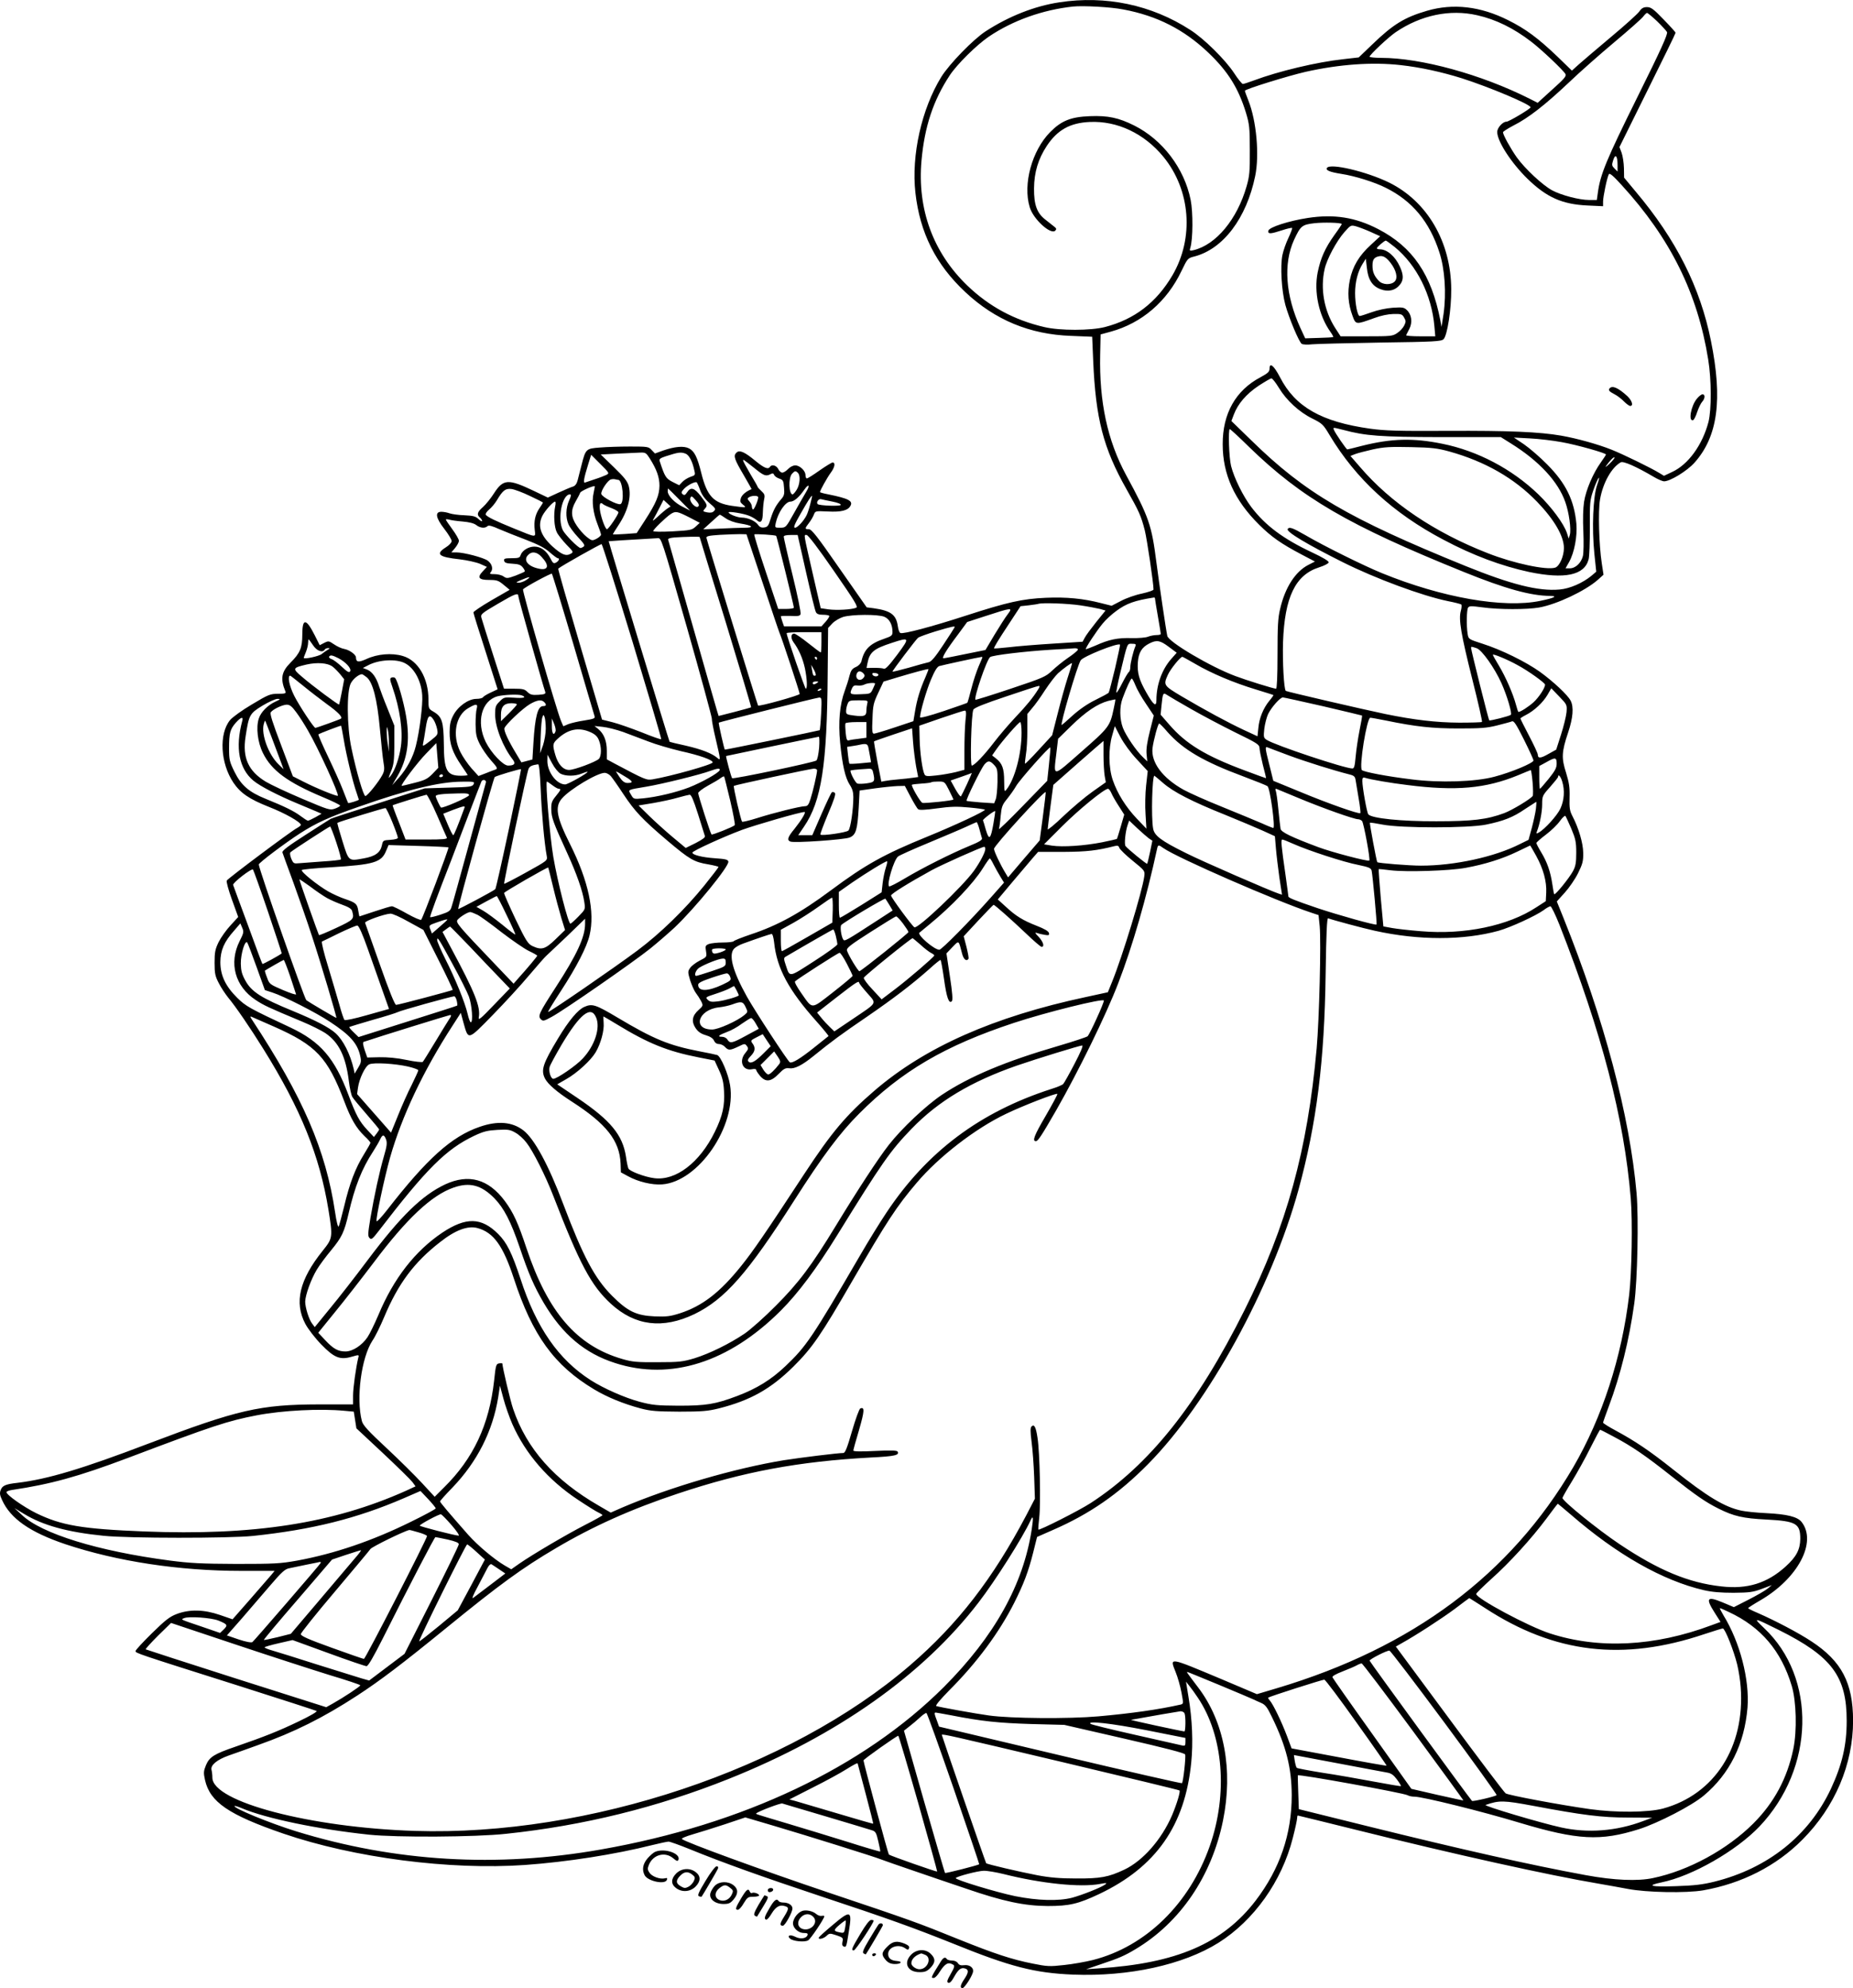 <?xml version="1.0" encoding="UTF-8"?>
<svg xmlns="http://www.w3.org/2000/svg" version="1.0" viewBox="0 0 1277.811 1370.907" preserveAspectRatio="xMidYMid meet">
  <g transform="translate(-51.541,1470.907) scale(0.1,-0.1)" fill="#000000" stroke="none">
    <path d="M7820 14693 c-171 -26 -348 -96 -508 -200 -86 -56 -251 -226 -306 -315 -135 -220 -207 -539 -178 -798 31 -276 140 -494 344 -685 206 -193 445 -292 729 -302 l146 -6 7 -166 c17 -399 70 -603 230 -886 86 -152 100 -182 126 -284 15 -61 60 -363 60 -407 0 -6 -36 -18 -80 -28 -45 -9 -110 -32 -145 -51 l-64 -33 -72 18 c-123 32 -240 43 -381 37 -162 -7 -265 -30 -558 -125 -228 -74 -424 -126 -445 -118 -7 2 -15 22 -18 45 -11 81 -47 109 -168 126 l-47 6 -188 269 c-154 222 -192 270 -211 270 -29 0 -29 4 1 43 14 18 29 44 34 58 10 25 11 25 96 21 92 -5 139 7 156 39 19 34 -14 51 -152 79 -32 6 -58 13 -58 16 0 11 51 102 74 133 28 37 34 71 13 71 -6 0 -47 -25 -90 -55 -42 -30 -82 -55 -87 -55 -6 0 -10 10 -10 23 0 30 -39 67 -71 67 -14 0 -36 -11 -49 -25 -13 -14 -31 -25 -40 -25 -9 0 -22 11 -28 25 -12 25 -45 34 -57 15 -12 -20 -41 -8 -99 40 -77 64 -112 79 -133 57 -22 -21 -13 -46 52 -156 30 -52 54 -94 53 -95 -36 -14 -65 -38 -73 -60 -8 -24 -6 -31 14 -47 27 -22 25 -22 -76 -8 -128 19 -172 67 -212 228 -27 108 -47 149 -84 168 -37 19 -98 13 -180 -15 l-55 -20 -23 24 c-21 23 -28 24 -148 24 -69 0 -163 -3 -209 -7 -96 -7 -98 -9 -127 -123 -9 -36 -21 -82 -26 -102 -6 -24 -17 -39 -32 -44 -12 -3 -56 -22 -98 -41 l-76 -35 -94 45 c-180 86 -213 84 -278 -17 -21 -33 -55 -75 -75 -93 -39 -34 -45 -53 -21 -73 8 -7 15 -17 15 -23 0 -6 -11 0 -25 13 -20 19 -37 23 -97 26 -40 1 -86 8 -101 13 -16 6 -42 11 -58 11 -46 0 -39 -42 21 -119 28 -36 50 -73 50 -83 0 -10 -17 -29 -40 -43 -74 -47 -51 -67 97 -83 50 -6 113 -20 139 -31 l47 -21 -28 -30 c-41 -43 -29 -60 44 -60 53 0 64 -4 100 -34 l41 -34 -125 -72 c-69 -40 -125 -78 -125 -84 0 -6 38 -128 84 -270 l83 -260 -47 -22 c-26 -12 -51 -27 -54 -33 -4 -6 -24 -11 -45 -11 -56 0 -128 -52 -160 -114 -19 -36 -25 -64 -25 -115 -1 -81 21 -143 80 -229 24 -35 44 -65 44 -67 0 -3 -21 -5 -46 -5 -98 0 -117 35 -118 220 -2 153 -12 187 -72 222 -33 19 -34 22 -34 83 0 148 -72 271 -178 301 -75 22 -174 14 -249 -21 -56 -25 -72 -23 -73 11 0 19 -44 51 -80 58 -19 3 -51 18 -71 32 -36 24 -38 25 -68 10 l-31 -16 -34 68 c-60 119 -86 120 -86 5 0 -91 -15 -127 -81 -193 -63 -63 -72 -111 -35 -200 5 -12 -4 -15 -51 -15 -54 0 -67 -5 -180 -73 -68 -40 -134 -88 -151 -108 -78 -95 -67 -298 23 -432 49 -72 109 -113 245 -167 108 -42 220 -105 220 -124 0 -4 -12 -14 -27 -22 -39 -20 -476 -347 -484 -362 -4 -7 12 -66 36 -132 l43 -119 -53 -58 c-29 -31 -66 -83 -82 -115 -24 -50 -28 -70 -28 -143 0 -73 4 -92 29 -140 15 -30 45 -75 65 -100 51 -61 153 -210 243 -355 258 -414 387 -734 448 -1106 31 -192 30 -198 -39 -284 -161 -200 -198 -358 -120 -505 18 -34 67 -98 109 -141 90 -93 130 -109 212 -85 49 14 50 14 44 -7 -16 -67 -36 -208 -36 -261 l0 -61 -233 0 c-409 -1 -561 -36 -1177 -270 -456 -174 -696 -246 -905 -271 -81 -9 -104 -19 -115 -50 -8 -20 -6 -35 9 -67 58 -130 194 -224 437 -306 357 -119 786 -184 1211 -184 l232 0 -23 -28 c-13 -15 -78 -90 -145 -167 l-122 -139 -87 30 c-111 38 -208 40 -297 7 -50 -19 -78 -41 -172 -133 -62 -61 -113 -116 -113 -123 0 -14 5 -16 710 -239 289 -92 531 -170 538 -174 8 -4 -41 -33 -125 -73 -136 -65 -225 -101 -433 -173 -149 -51 -180 -71 -204 -127 -17 -42 -18 -53 -7 -103 34 -152 163 -240 541 -370 489 -167 1146 -252 1665 -216 291 21 618 72 877 137 53 13 104 24 114 24 9 0 74 -23 143 -51 227 -93 510 -194 901 -324 474 -157 645 -219 920 -329 392 -159 560 -202 825 -213 383 -15 759 67 1002 219 245 154 438 425 513 722 17 65 30 127 30 137 0 10 2 19 5 19 3 0 184 -45 403 -99 682 -170 1333 -314 1672 -371 63 -11 153 -27 200 -36 130 -25 403 -30 520 -10 267 47 505 168 685 350 224 225 349 519 349 821 -1 260 -79 409 -286 545 -89 59 -253 145 -370 196 -38 16 -68 31 -68 34 1 3 38 27 83 53 261 151 394 403 286 541 -28 36 -100 54 -244 61 -66 3 -142 11 -170 17 -118 25 -234 95 -473 285 -161 128 -261 195 -394 267 -49 26 -88 51 -88 55 0 4 18 55 40 114 79 210 140 455 175 707 22 155 31 587 16 761 -47 535 -225 1204 -504 1898 l-46 114 55 61 c30 33 72 94 92 135 31 63 36 82 35 140 -1 67 -31 170 -76 256 -17 33 -20 55 -18 125 2 69 -3 101 -24 170 -33 102 -31 144 14 278 34 101 40 177 17 220 -21 40 -120 132 -211 198 -98 70 -267 153 -396 194 -96 31 -97 31 -103 68 -9 55 -7 165 3 181 8 12 23 12 98 2 114 -16 310 -16 393 -1 122 22 316 114 403 190 l40 36 -12 79 c-19 124 -26 360 -12 440 20 115 80 221 143 256 18 10 108 -30 227 -100 28 -17 61 -31 72 -31 42 0 159 72 209 128 161 180 196 435 114 840 -74 369 -239 698 -520 1031 l-79 95 -1 65 c-1 36 -8 84 -16 106 l-15 40 193 390 c107 215 194 393 194 398 0 4 -37 45 -83 92 -69 72 -87 85 -114 85 -24 0 -37 -7 -53 -30 -11 -16 -98 -95 -193 -174 -95 -79 -194 -165 -222 -189 l-50 -45 -100 97 c-133 127 -219 191 -340 251 -191 96 -379 117 -558 65 -155 -45 -234 -93 -377 -231 l-95 -91 -105 -12 c-185 -20 -448 -83 -619 -147 -35 -13 -69 -24 -75 -24 -6 0 -34 34 -61 76 -60 91 -207 237 -302 297 -267 173 -584 239 -903 190z m441 -49 c235 -44 420 -139 588 -299 134 -128 206 -243 258 -412 24 -80 27 -103 27 -258 1 -148 -2 -180 -22 -250 -65 -228 -211 -404 -366 -441 -27 -6 -29 -5 -22 17 18 59 19 245 2 330 -44 218 -194 415 -390 513 -106 53 -180 69 -305 64 -131 -5 -196 -31 -274 -110 -125 -127 -189 -358 -141 -517 24 -83 146 -194 177 -162 9 10 8 16 -10 29 -11 9 -38 30 -58 46 -59 45 -80 103 -79 216 1 112 29 203 88 293 73 110 160 159 296 165 190 9 377 -80 508 -240 188 -229 213 -561 62 -818 -110 -187 -261 -303 -465 -356 -97 -25 -310 -26 -419 0 -206 48 -379 141 -530 286 -236 227 -346 527 -316 862 21 234 81 415 195 588 51 77 186 210 270 267 165 111 369 184 580 207 70 7 260 -3 346 -20z m2441 -40 c129 -29 251 -89 372 -182 71 -54 223 -198 237 -224 7 -14 -9 -33 -92 -107 l-100 -91 -57 29 c-332 167 -747 281 -1023 281 -43 0 -79 4 -79 8 0 13 130 135 180 169 174 118 374 160 562 117z m1240 -41 c33 -32 64 -66 69 -75 7 -13 -41 -120 -205 -450 -213 -430 -255 -531 -272 -658 l-7 -50 -52 0 c-69 0 -194 33 -257 67 -66 36 -187 149 -243 227 -43 61 -95 155 -95 173 0 5 33 26 73 47 102 51 219 143 380 295 75 72 218 198 317 281 98 82 187 161 197 175 10 13 22 25 26 25 5 0 36 -26 69 -57z m-1767 -303 c136 -15 285 -48 422 -91 193 -62 473 -180 473 -200 0 -10 -149 -99 -166 -99 -26 0 -64 -42 -64 -71 0 -64 96 -212 207 -321 133 -130 241 -178 416 -186 l107 -5 0 32 c0 35 28 168 40 189 5 10 31 -12 88 -75 336 -367 524 -747 597 -1203 23 -141 23 -345 2 -430 -42 -160 -140 -295 -252 -346 l-55 -26 -33 20 c-57 35 -250 129 -328 160 -92 37 -239 78 -348 97 -149 26 -361 35 -781 33 -345 -2 -435 1 -536 15 -336 47 -517 150 -622 355 -43 82 -72 105 -72 58 0 -20 -12 -31 -62 -58 -172 -91 -262 -251 -261 -463 0 -207 81 -386 252 -555 85 -84 151 -130 289 -203 l95 -50 -45 -23 c-90 -46 -161 -156 -195 -304 -15 -61 -18 -120 -18 -313 0 -151 -4 -237 -10 -237 -17 0 -206 59 -280 87 -172 64 -461 235 -470 277 -10 46 -56 359 -75 506 -33 259 -51 312 -210 605 -128 237 -185 504 -178 829 l3 139 70 19 c214 59 387 207 488 419 41 85 43 88 87 99 200 51 361 264 421 555 30 145 9 381 -47 521 -13 33 -24 63 -24 67 0 11 298 103 420 131 233 52 458 68 655 46z m1495 -690 l0 -44 -21 21 c-19 19 -20 24 -9 58 15 47 30 30 30 -35z m-2335 -1536 c52 -86 140 -167 230 -211 68 -34 75 -40 119 -114 181 -302 438 -539 786 -722 203 -108 400 -181 590 -222 245 -51 381 -23 410 86 6 20 9 119 9 220 -1 174 0 188 24 258 14 41 31 79 37 85 6 6 1 -16 -11 -49 -28 -79 -37 -299 -19 -474 l13 -124 -34 -29 c-60 -49 -148 -88 -219 -94 -145 -13 -332 34 -648 162 -808 328 -1106 503 -1476 865 l-139 135 17 45 c28 74 85 140 169 197 43 28 84 52 90 52 7 0 30 -30 52 -66z m442 -289 c157 -42 254 -49 678 -50 l410 0 70 -44 c193 -120 326 -263 375 -405 25 -70 41 -186 31 -224 l-8 -27 -12 38 c-22 66 -106 179 -198 268 -181 174 -418 299 -661 348 -201 41 -351 37 -554 -14 -53 -14 -99 -25 -102 -25 -6 0 -84 113 -92 135 -7 18 -8 18 63 0z m-648 -118 c361 -351 686 -541 1481 -862 286 -116 461 -164 594 -165 57 -1 30 -14 -66 -34 -254 -53 -679 22 -1093 191 -125 51 -398 186 -528 262 -89 51 -111 59 -122 42 -11 -19 133 -105 381 -229 224 -112 545 -231 724 -268 47 -9 88 -20 92 -23 4 -4 3 -24 -3 -45 -16 -58 1 -160 81 -478 39 -154 68 -283 65 -287 -4 -3 -75 -5 -158 -5 -159 1 -310 19 -506 59 -154 32 -684 155 -689 160 -13 13 -23 201 -19 335 11 311 85 465 249 517 35 11 64 26 66 34 1 9 -38 33 -115 69 -198 93 -322 185 -419 313 -56 74 -118 199 -139 282 -15 58 -21 255 -9 255 4 0 64 -55 133 -123z m2157 33 c102 -18 304 -75 304 -85 0 -3 -16 -27 -35 -54 -54 -75 -103 -190 -116 -272 -7 -46 -9 -123 -5 -204 3 -73 2 -148 -3 -170 -12 -48 -51 -85 -91 -85 l-29 0 25 44 c36 65 57 176 50 263 -15 162 -72 279 -201 409 -49 50 -121 112 -160 139 l-70 47 111 -6 c62 -3 161 -15 220 -26z m-777 -64 c248 -69 450 -185 607 -348 118 -123 184 -236 184 -318 0 -57 -31 -126 -60 -135 -60 -19 -286 29 -464 99 -369 144 -671 348 -883 596 l-65 75 30 12 c17 7 72 21 124 33 78 17 120 19 263 16 145 -3 184 -8 264 -30z m-5513 -48 c48 -76 67 -130 67 -188 -1 -67 -23 -120 -100 -239 l-57 -88 -80 -6 c-45 -3 -82 -4 -84 -3 -1 2 16 30 38 63 65 98 91 196 71 271 -9 33 -32 61 -102 129 l-91 88 114 6 c62 3 132 6 155 7 40 2 44 -1 69 -40z m247 33 c24 -9 48 -54 61 -118 7 -29 5 -32 -27 -42 -19 -7 -44 -22 -56 -35 l-22 -23 -46 23 c-46 24 -53 35 -89 145 -4 13 6 20 43 32 87 28 103 30 136 18z m-547 -147 c-13 -6 -48 -20 -77 -29 -30 -10 -60 -20 -68 -23 -15 -6 -11 24 21 127 l20 64 63 -63 c63 -63 64 -64 41 -76z m6919 78 c-21 -20 -32 -28 -25 -17 26 37 53 65 59 60 3 -3 -12 -22 -34 -43z m-5892 -35 c60 -49 75 -54 107 -37 13 7 19 6 24 -6 3 -8 19 -20 35 -25 26 -9 30 -15 33 -62 4 -43 1 -56 -17 -77 -37 -42 -56 -77 -75 -137 -15 -50 -21 -58 -45 -61 -19 -3 -32 3 -42 18 -19 27 -71 50 -113 50 -29 0 -90 24 -90 36 0 9 104 -8 140 -23 19 -7 42 -21 52 -29 30 -28 43 -12 44 52 1 32 5 73 9 91 6 27 3 36 -19 56 -14 13 -26 26 -26 29 0 3 -22 42 -50 88 -27 46 -50 88 -50 93 0 10 -3 12 83 -56z m295 -29 c18 -18 14 -79 -8 -115 -11 -18 -24 -33 -29 -33 -26 0 -30 114 -4 142 19 21 25 22 41 6z m-1239 -48 c30 0 44 -156 15 -167 -21 -8 -128 49 -132 70 -4 22 44 94 66 100 10 3 23 3 30 1 8 -2 17 -4 21 -4z m565 -72 c12 -32 33 -61 64 -88 42 -36 45 -41 31 -55 -10 -11 -25 -13 -47 -9 -30 6 -31 8 -17 24 21 23 20 27 -26 87 -46 59 -70 66 -95 28 -13 -20 -19 -23 -31 -14 -11 10 -10 16 9 37 26 27 80 54 89 44 3 -4 14 -28 23 -54z m-735 -18 c-14 -58 -3 -140 27 -216 13 -33 24 -66 24 -72 0 -6 -14 -19 -31 -28 -30 -15 -32 -15 -68 13 -20 16 -51 51 -68 77 -41 60 -43 106 -8 167 14 24 28 51 31 60 4 12 91 51 101 45 1 -1 -3 -22 -8 -46z m1466 8 c-14 -24 -52 -89 -83 -145 -57 -102 -57 -102 -95 -103 -38 0 -39 0 -32 33 16 73 67 147 101 147 25 0 61 31 97 84 30 43 40 29 12 -16z m-1905 -29 c50 -23 90 -44 90 -45 0 -2 -11 -20 -25 -40 -29 -43 -39 -89 -32 -150 6 -53 16 -54 -146 12 -123 50 -183 79 -192 94 -3 6 7 22 24 36 16 13 40 42 52 62 42 71 60 84 102 79 21 -3 78 -24 127 -48z m1030 -25 l75 -76 -51 26 c-56 27 -104 77 -104 107 0 10 1 19 3 19 1 0 36 -34 77 -76z m-760 -6 c-23 -51 -25 -116 -5 -163 8 -20 38 -60 67 -91 42 -44 49 -57 38 -64 -8 -6 -18 -10 -21 -10 -16 0 -108 93 -123 124 -38 81 -4 246 50 246 10 0 8 -12 -6 -42z m891 -41 c-17 -17 -64 33 -55 58 7 16 10 15 37 -15 21 -23 26 -35 18 -43z m412 66 c6 -12 -28 -94 -36 -87 -4 4 -7 14 -7 22 0 9 -8 24 -17 34 -15 17 -15 20 -3 28 18 12 57 13 63 3z m360 -50 c-8 -32 -20 -67 -26 -78 -21 -41 -63 -85 -79 -85 -13 0 -5 21 39 98 53 93 72 122 78 122 2 0 -4 -26 -12 -57z m154 17 c36 -7 60 -17 56 -23 -6 -10 -148 -5 -159 6 -12 12 6 38 23 34 10 -3 46 -10 80 -17z m-1140 -48 c-12 -8 -42 -33 -66 -56 -32 -29 -40 -34 -29 -16 8 14 27 49 42 79 l27 53 25 -23 24 -22 -23 -15z m-773 16 c-12 -57 -7 -143 11 -179 9 -19 40 -57 67 -86 49 -50 50 -51 28 -63 -33 -18 -62 -5 -126 52 -82 76 -103 141 -68 211 18 35 73 97 87 97 5 0 5 -15 1 -32z m332 13 c5 -4 30 -16 57 -26 26 -10 47 -23 47 -29 0 -15 -68 -116 -79 -116 -12 0 -43 86 -49 136 -4 42 3 54 24 35z m592 -89 l73 -38 -28 -26 c-26 -24 -36 -26 -160 -33 -78 -4 -133 -3 -133 2 0 11 85 93 120 117 34 22 45 20 128 -22z m252 -7 c23 -16 62 -30 101 -36 84 -13 99 -29 29 -29 -30 0 -107 -3 -170 -6 l-115 -5 55 50 c30 28 57 51 59 51 3 0 21 -11 41 -25z m-1815 -22 c46 -4 78 -12 94 -24 26 -21 61 -25 78 -8 8 8 31 2 82 -21 39 -17 123 -50 186 -74 83 -32 127 -55 161 -85 26 -23 51 -41 55 -41 16 0 9 -19 -11 -30 -17 -9 -22 -5 -39 29 -28 53 -65 81 -111 81 -41 0 -85 -28 -95 -60 -5 -17 -15 -20 -61 -20 -47 0 -55 -3 -52 -17 2 -14 15 -19 57 -21 41 -2 58 -8 71 -25 10 -12 16 -25 14 -28 -2 -4 -30 -16 -63 -29 -56 -20 -61 -21 -83 -6 -12 9 -40 16 -61 16 -33 0 -38 2 -27 14 18 22 8 57 -21 79 -29 21 -164 57 -217 57 l-34 0 26 31 c14 17 26 39 26 49 0 10 -20 45 -45 79 -25 34 -45 64 -45 67 0 4 10 3 23 0 12 -4 54 -10 92 -13z m2068 -418 c60 -181 113 -339 118 -350 15 -33 139 -409 139 -421 0 -10 -279 -88 -287 -80 -4 3 -353 1138 -356 1156 -2 12 16 16 93 21 52 3 115 5 139 5 l44 -1 110 -330z m95 319 c4 -3 122 -482 122 -495 0 -5 -24 -9 -54 -9 l-54 0 -85 254 c-47 140 -83 257 -80 260 5 5 145 -4 151 -10z m206 -251 c32 -142 62 -266 68 -275 6 -13 21 -18 48 -18 21 0 41 -3 44 -8 2 -4 -9 -22 -25 -40 l-29 -32 -129 0 -129 0 -11 31 c-6 18 -11 35 -11 38 0 3 29 4 65 3 52 -3 66 -1 71 12 4 9 -21 130 -55 269 -34 138 -61 258 -61 265 0 8 16 12 48 12 l48 0 58 -257z m192 9 c146 -211 169 -248 153 -254 -33 -13 -133 -18 -189 -11 l-55 8 -52 225 c-69 303 -66 280 -45 280 11 -1 79 -90 188 -248z m-926 234 c0 -2 81 -266 180 -587 98 -321 177 -585 175 -587 -2 -2 -53 -16 -114 -32 l-110 -28 -10 32 c-5 17 -83 287 -172 601 -89 313 -164 575 -166 582 -3 8 11 13 44 16 74 5 173 7 173 3z m-89 -618 c96 -337 173 -622 173 -633 -1 -11 11 -75 27 -142 34 -145 35 -151 12 -131 -37 32 -109 60 -217 85 -61 13 -112 26 -113 27 -4 3 -422 1381 -420 1383 2 1 130 9 338 21 25 2 26 -1 200 -610z m-374 -103 c111 -368 201 -671 198 -673 -3 -3 -63 18 -134 47 -72 28 -162 60 -202 70 l-72 18 -153 519 c-84 285 -152 520 -149 522 15 15 292 171 299 169 5 -2 101 -304 213 -672z m-627 584 c55 -58 48 -94 -15 -82 -77 15 -113 57 -79 94 25 28 62 24 94 -12z m220 -604 c77 -264 143 -487 146 -496 4 -14 -9 -18 -71 -28 -42 -6 -91 -18 -110 -25 l-35 -15 -16 37 c-31 74 -269 900 -262 907 18 19 194 113 199 108 4 -5 71 -224 149 -488z m-325 445 c-16 -11 -41 -20 -55 -19 -20 0 -16 4 20 19 59 25 72 25 35 0z m-55 -113 c0 -13 173 -627 185 -658 5 -14 -2 -18 -46 -21 -44 -3 -57 1 -76 19 -19 20 -33 23 -92 23 l-70 0 -75 233 c-41 127 -77 243 -81 257 -6 24 2 30 116 97 118 69 139 77 139 50z m4390 -14 c0 -5 9 -60 20 -123 11 -63 20 -118 20 -122 0 -5 -13 -8 -29 -8 -16 0 -42 -5 -58 -11 -15 -7 -67 -11 -114 -10 -97 3 -157 -10 -248 -51 -35 -15 -66 -27 -68 -25 -5 5 73 124 116 176 20 25 62 64 94 87 70 52 126 72 260 93 4 0 7 -2 7 -6z m-516 -48 c54 -8 116 -20 137 -25 l38 -11 -64 -79 c-35 -44 -71 -92 -79 -108 l-15 -28 -203 -13 c-112 -7 -249 -18 -305 -25 -57 -6 -103 -10 -103 -8 0 9 29 57 103 169 l80 122 56 6 c31 4 61 8 66 10 27 9 201 3 289 -10z m-499 -61 c-15 -19 -56 -83 -91 -141 l-63 -106 -138 -28 c-76 -16 -144 -29 -151 -29 -15 0 18 56 102 167 l61 83 120 39 c191 62 196 63 160 15z m-851 -18 c35 -15 56 -54 56 -105 0 -24 -7 -29 -56 -46 -100 -34 -139 -73 -158 -155 -4 -15 -18 -31 -38 -40 -27 -12 -35 -24 -45 -62 -6 -26 -21 -72 -32 -102 -35 -94 -46 -217 -32 -358 15 -154 35 -242 66 -290 18 -27 25 -51 25 -85 0 -86 -19 -216 -34 -231 -14 -14 -183 -38 -193 -28 -3 3 21 66 52 141 42 98 55 139 48 146 -6 6 -15 9 -21 5 -5 -3 -37 -71 -72 -151 l-63 -145 -49 0 -48 0 40 59 c120 175 159 427 163 1048 l3 322 29 31 c16 17 50 37 75 45 61 18 240 19 284 1z m484 -73 c-2 -5 -37 -59 -78 -121 -54 -82 -81 -114 -99 -119 -15 -3 -77 -20 -138 -38 -62 -17 -113 -30 -113 -27 0 8 160 219 176 233 9 7 64 27 123 45 114 34 135 38 129 27z m-918 -103 c0 -38 -2 -70 -5 -70 -3 0 -42 29 -87 65 -45 36 -88 65 -96 65 -23 0 -25 -31 -5 -59 37 -49 64 -112 79 -180 15 -73 18 -141 6 -141 -6 0 -132 363 -132 383 0 4 54 7 120 7 l120 0 0 -70z m-3506 -20 c26 -40 66 -54 81 -30 3 6 14 10 23 10 14 -1 14 -2 -3 -12 -11 -6 -29 -19 -40 -28 -18 -16 -125 -39 -125 -27 0 2 7 21 15 40 8 20 15 48 15 62 0 14 2 25 4 25 2 0 15 -18 30 -40z m4029 -65 c-57 -76 -82 -102 -93 -97 -8 4 -38 6 -67 6 l-52 -1 6 31 c15 78 42 101 168 142 125 41 126 38 38 -81z m1872 54 l55 -41 -39 -44 c-63 -72 -101 -177 -101 -282 0 -50 -19 -37 -68 49 -52 91 -65 137 -60 212 5 66 27 103 79 129 51 26 74 22 134 -23z m-370 -148 c-21 -88 -41 -164 -44 -168 -3 -5 -44 -27 -91 -50 -55 -27 -110 -65 -157 -107 -39 -36 -74 -66 -76 -66 -13 0 108 412 131 446 18 27 255 122 271 108 2 -2 -14 -75 -34 -163z m140 152 c-15 -35 -35 -118 -35 -145 0 -15 -5 -30 -10 -33 -6 -4 -26 -38 -46 -77 -19 -38 -37 -68 -40 -65 -3 2 9 62 26 133 52 216 47 204 81 204 26 0 30 -3 24 -17z m2354 -14 c36 -13 122 -134 170 -240 39 -87 75 -209 65 -219 -10 -9 -144 -43 -149 -38 -5 4 -125 484 -125 498 0 12 0 12 39 -1z m-2751 -11 c-3 -7 -33 -32 -69 -56 -35 -24 -84 -64 -109 -88 -43 -41 -60 -49 -285 -124 -131 -44 -240 -78 -243 -76 -12 13 77 275 101 294 15 13 241 40 422 51 77 4 151 9 163 10 15 0 22 -4 20 -11z m3032 -105 c75 -40 190 -123 190 -135 0 -23 -43 -88 -79 -121 -34 -31 -90 -67 -104 -67 -3 0 -10 21 -17 48 -21 78 -71 192 -117 269 -24 39 -43 74 -43 77 0 9 100 -32 170 -71z m-8132 48 c52 -27 93 -72 82 -91 -7 -11 -19 -5 -58 32 -27 25 -58 49 -70 52 -12 4 -20 12 -17 17 9 13 21 11 63 -10z m3302 -1 c0 -5 -2 -10 -4 -10 -3 0 -8 5 -11 10 -3 6 -1 10 4 10 6 0 11 -4 11 -10z m1140 6 c0 -2 -12 -30 -26 -62 -14 -33 -37 -101 -50 -153 -13 -52 -26 -96 -28 -98 -2 -2 -76 -28 -165 -58 -99 -33 -161 -49 -161 -42 0 35 43 183 75 259 25 60 43 89 57 94 19 6 272 61 291 63 4 1 7 -1 7 -3z m1470 -46 c109 -64 263 -129 415 -175 65 -20 120 -37 122 -39 1 -1 -11 -19 -28 -39 -42 -51 -70 -120 -76 -187 l-6 -58 -95 44 c-109 51 -266 136 -429 232 -124 74 -126 77 -94 148 18 40 86 124 100 124 3 0 44 -23 91 -50z m-5452 6 c64 -33 112 -121 119 -220 5 -64 -18 -249 -44 -351 -19 -77 -62 -157 -118 -220 l-45 -50 35 60 c70 119 89 246 61 415 -17 101 -59 247 -76 264 -5 5 -16 6 -24 3 -13 -5 -13 -13 5 -64 53 -153 74 -304 59 -411 -11 -80 -41 -165 -70 -202 -19 -23 -19 -22 2 30 19 47 22 74 23 185 l0 130 -46 115 c-26 63 -52 133 -59 155 -19 62 -47 101 -81 116 l-31 12 37 19 c74 39 193 45 253 14z m-500 -23 c14 -10 38 -35 54 -54 l27 -34 -16 -85 c-9 -47 -18 -87 -19 -89 -4 -5 -183 128 -257 192 -67 57 -65 61 33 84 72 16 145 11 178 -14z m5071 -74 c-17 -52 -48 -163 -69 -247 l-39 -153 -92 -100 c-50 -55 -93 -98 -95 -96 -2 2 1 30 6 63 6 32 10 109 10 170 l0 110 33 40 c19 21 59 77 89 124 31 47 71 99 89 116 38 34 93 74 97 70 1 -2 -12 -45 -29 -97z m-1740 12 c-15 -5 -18 1 -24 40 l-6 34 20 -35 c10 -19 15 -37 10 -39z m758 -12 c-36 -81 -58 -153 -71 -232 l-12 -71 -129 -43 c-71 -24 -136 -43 -143 -43 -12 0 -14 20 -10 103 3 93 7 109 40 179 l36 77 99 30 c107 32 206 59 211 56 1 -1 -8 -26 -21 -56z m-427 26 c10 -12 10 -18 0 -30 -25 -30 -61 -7 -46 30 3 8 12 15 19 15 8 0 20 -7 27 -15z m103 -10 c-4 -15 -36 -12 -41 3 -3 9 3 13 19 10 13 -1 23 -7 22 -13z m-3530 -15 c43 -34 73 -149 92 -355 9 -99 20 -204 25 -233 8 -43 6 -60 -7 -85 -24 -47 -104 -147 -118 -147 -13 0 -62 167 -96 330 -32 150 -34 398 -3 450 17 30 54 59 75 60 4 0 18 -9 32 -20z m-439 -58 c46 -38 122 -96 168 -130 74 -53 107 -87 95 -98 -5 -5 -168 -64 -177 -64 -10 0 -110 151 -145 220 -35 69 -49 140 -28 140 2 0 41 -31 87 -68z m5741 2 c10 -26 42 -83 73 -128 l54 -81 -27 -107 c-19 -76 -26 -122 -23 -158 l5 -51 -29 28 c-47 44 -118 149 -139 203 -23 61 -24 145 -3 202 27 74 57 138 64 138 4 0 15 -21 25 -46z m-2195 16 c-19 -13 -30 -13 -30 0 0 6 10 10 23 10 18 0 19 -2 7 -10z m400 -5 c0 -2 -7 -19 -16 -38 -15 -32 -17 -33 -85 -35 -72 -3 -77 0 -58 41 8 18 17 22 39 19 15 -2 36 1 47 7 18 10 73 15 73 6z m1123 -42 c-33 -53 -78 -109 -159 -194 -44 -47 -109 -123 -144 -169 -67 -88 -136 -160 -153 -160 -13 0 -4 360 11 386 7 13 77 41 224 90 117 40 219 73 226 73 9 1 8 -7 -5 -26z m-1493 3 c0 -2 -7 -7 -16 -10 -8 -3 -12 -2 -9 4 6 10 25 14 25 6z m5138 -159 c-3 -29 -20 -98 -38 -154 l-33 -103 -54 -30 c-54 -31 -73 -32 -73 -4 0 8 -27 66 -60 129 -33 63 -60 117 -60 120 0 2 18 14 40 25 56 29 116 85 147 138 l26 45 55 -57 c54 -56 54 -57 50 -109z m-2589 23 c77 -44 215 -117 306 -162 150 -73 165 -83 166 -107 0 -14 11 -66 23 -116 13 -49 23 -91 22 -92 0 -1 -66 23 -146 53 -271 101 -406 183 -521 316 l-60 69 6 62 c9 90 11 92 40 73 13 -9 87 -52 164 -96z m-4615 94 c36 -14 12 -21 -53 -16 -67 4 -71 4 -100 -26 -28 -27 -31 -37 -31 -90 0 -87 54 -224 122 -311 21 -28 11 -41 -33 -41 -34 0 -117 88 -154 163 -67 138 -29 285 82 315 43 11 144 15 167 6z m2064 -124 c-3 -61 -8 -113 -10 -116 -4 -3 -641 -134 -654 -134 -4 0 -45 182 -42 186 6 5 672 172 692 173 18 1 19 -6 14 -109z m3462 49 c146 -34 266 -63 268 -64 2 -1 -6 -47 -17 -101 -11 -55 -23 -136 -27 -181 -6 -67 -10 -83 -23 -83 -55 1 -530 159 -590 197 -22 14 -23 19 -17 77 4 33 16 79 26 101 23 47 83 115 102 115 7 0 132 -28 278 -61z m-7225 32 c-53 -24 -101 -72 -115 -117 -20 -61 -8 -164 29 -238 59 -120 171 -202 409 -302 68 -28 123 -55 123 -60 0 -4 -16 -14 -36 -21 -35 -12 -43 -9 -225 68 -104 44 -217 97 -252 118 -120 73 -162 165 -139 311 23 150 28 159 116 213 43 26 90 47 104 47 23 0 21 -3 -14 -19z m5780 -51 c-25 -118 -32 -128 -223 -295 -202 -178 -192 -177 -172 -11 l12 101 92 90 c99 97 180 151 254 171 26 6 48 11 49 10 1 -1 -4 -31 -12 -66z m-3927 48 c18 -18 15 -28 -8 -28 -36 0 -55 -72 -66 -252 l-7 -116 -38 -10 -38 -10 -34 57 c-56 92 -88 161 -83 179 9 26 125 136 176 166 49 28 79 33 98 14z m2228 -10 c-3 -13 -6 -36 -6 -51 0 -35 -16 -41 -85 -32 -49 6 -55 9 -55 30 0 13 4 35 10 49 9 24 14 26 76 26 64 0 66 -1 60 -22z m-2416 -6 c0 -4 -25 -32 -55 -62 l-55 -54 0 44 c0 56 21 80 72 80 21 0 38 -4 38 -8z m-1522 -54 c22 -29 59 -87 82 -128 71 -122 215 -438 205 -448 -6 -6 -149 52 -237 97 l-73 37 -81 215 c-60 158 -79 217 -71 227 17 22 80 51 109 52 22 0 36 -11 66 -52z m1245 25 c-5 -16 -8 -64 -8 -108 1 -68 5 -89 29 -137 16 -32 51 -82 78 -113 43 -48 47 -56 31 -62 -10 -3 -40 -15 -68 -26 l-50 -19 -48 53 c-26 30 -61 80 -77 113 -58 116 -33 253 56 303 53 31 66 30 57 -4z m3370 -85 c-4 -40 -7 -132 -7 -205 l0 -132 -60 -16 c-34 -8 -94 -19 -134 -23 -62 -7 -74 -6 -81 7 -15 28 -32 152 -34 246 l-2 90 150 52 c83 28 156 52 163 52 10 1 12 -14 5 -71z m-2894 -53 c0 -34 -9 -84 -19 -115 l-20 -55 4 115 c2 63 7 124 12 134 7 19 8 19 15 0 4 -10 8 -46 8 -79z m-773 60 c9 -14 20 -43 24 -64 7 -37 5 -39 -48 -81 -49 -38 -54 -40 -49 -18 3 12 11 60 18 106 13 88 26 101 55 57z m-1320 -7 c-50 -185 -22 -330 77 -412 47 -39 172 -103 307 -159 47 -20 103 -43 124 -52 l39 -17 -42 -24 c-24 -13 -47 -24 -52 -24 -5 0 -28 15 -52 33 -44 33 -107 64 -240 118 -114 46 -168 92 -214 185 -35 71 -38 84 -38 163 0 105 7 131 46 176 36 40 54 45 45 13z m7885 3 c208 -43 322 -55 504 -55 150 0 194 3 265 21 47 12 93 24 102 28 13 5 29 -19 82 -125 36 -72 66 -137 66 -145 0 -17 -151 -81 -270 -112 -130 -35 -377 -43 -571 -18 -166 20 -329 51 -342 64 -21 21 34 361 58 361 7 0 55 -9 106 -19z m-5725 -76 c-12 -33 -26 -13 -25 38 l0 52 16 -38 c8 -20 13 -44 9 -52z m-1963 -25 c19 -52 47 -126 62 -165 l26 -70 -36 35 c-68 66 -119 205 -101 275 4 15 8 26 10 24 2 -2 19 -47 39 -99z m4107 36 l0 -54 -52 -7 c-29 -3 -60 -8 -69 -11 -13 -4 -17 7 -22 53 -3 31 -4 60 -1 65 3 4 36 8 75 8 l69 0 0 -54z m1070 -20 c0 -144 -46 -319 -104 -391 -14 -19 -15 -15 -16 58 0 86 -13 122 -56 156 l-27 21 27 39 c41 59 156 191 167 191 5 0 9 -33 9 -74z m1007 5 c107 -121 249 -204 523 -306 85 -32 160 -62 166 -67 18 -13 55 -288 40 -288 -4 0 -40 14 -79 32 -40 17 -162 68 -273 113 -110 44 -230 98 -266 118 -146 81 -226 189 -215 287 7 55 38 170 46 170 4 0 30 -26 58 -59z m-5681 -52 c16 -100 63 -296 89 -368 8 -24 15 -45 15 -46 0 -5 -71 -27 -74 -23 -1 1 -17 41 -35 88 -18 47 -65 151 -104 233 -39 81 -68 149 -66 152 6 6 153 62 157 60 1 -1 9 -44 18 -96z m311 -24 l0 -60 -7 50 c-5 28 -8 68 -8 90 0 38 1 39 8 10 4 -16 8 -57 7 -90z m1615 77 c45 -17 125 -47 175 -66 51 -20 151 -49 222 -66 132 -29 221 -61 221 -78 0 -15 -294 -97 -415 -117 -42 -6 -49 -4 -267 112 l-48 26 0 59 c0 68 -20 118 -59 150 l-26 21 57 -6 c31 -3 94 -19 140 -35z m3544 -190 l74 -80 -11 -99 c-6 -54 -8 -143 -4 -198 l6 -100 -66 69 c-76 80 -134 173 -166 266 -29 84 -31 217 -4 308 l18 64 39 -75 c24 -45 69 -107 114 -155z m-1523 -49 l14 -72 -36 -5 c-20 -3 -65 -8 -101 -11 -36 -3 -77 -8 -91 -11 l-26 -5 -27 137 c-14 75 -25 139 -23 141 2 2 62 23 133 47 l129 43 7 -96 c4 -53 14 -128 21 -168z m-2245 237 c31 -14 47 -29 57 -54 19 -46 19 -110 0 -130 -22 -21 -169 -76 -205 -76 -41 0 -76 38 -95 103 -20 69 -19 79 13 109 74 70 148 85 230 48z m1576 -107 c-4 -45 -12 -82 -19 -88 -16 -13 -573 -130 -581 -122 -6 6 -45 150 -41 153 2 1 618 130 639 133 4 0 5 -34 2 -76z m1961 -50 c0 -54 4 -118 8 -143 l8 -45 -92 -65 c-51 -36 -141 -112 -201 -169 -59 -57 -108 -97 -108 -90 0 11 37 295 39 306 1 2 344 303 346 303 0 0 0 -44 0 -97z m-4627 -130 c-35 -35 -52 -44 -124 -62 -46 -12 -85 -21 -88 -21 -14 0 109 163 169 224 l69 71 7 -85 7 -85 -40 -42z m3006 180 c3 -16 8 -44 12 -64 l6 -36 -72 -7 c-40 -4 -74 -5 -77 -3 -2 3 -7 30 -10 60 l-6 56 39 6 c22 3 46 8 54 10 39 8 49 4 54 -22z m1245 -115 l-12 -113 -170 -175 c-93 -96 -167 -167 -163 -157 3 10 9 51 12 90 6 63 11 77 44 117 20 25 49 65 63 90 26 44 228 272 235 265 2 -2 -2 -54 -9 -117z m1657 61 c119 -44 305 -102 411 -129 37 -9 43 -15 47 -43 3 -17 12 -74 21 -126 9 -51 14 -96 11 -99 -9 -8 -223 67 -415 147 l-185 76 -21 85 c-37 146 -38 153 -17 145 9 -4 76 -29 148 -56z m-5025 -125 c36 -18 100 -18 146 1 20 8 38 14 40 12 6 -7 -136 -87 -154 -87 -59 0 -123 85 -123 162 l1 43 31 -58 c18 -34 43 -64 59 -73z m6869 70 c0 -30 -11 -50 -55 -105 -31 -38 -58 -69 -60 -69 -3 0 -5 35 -5 78 l0 79 48 26 c63 36 72 34 72 -9z m-3879 -10 c22 -24 24 -33 23 -117 -1 -51 -6 -104 -12 -119 l-11 -28 -93 6 c-51 4 -95 9 -97 11 -7 6 101 225 123 251 25 28 37 28 67 -4z m-3127 -169 c6 -154 25 -371 42 -460 5 -30 3 -31 -143 -112 -81 -45 -149 -80 -151 -78 -5 5 156 765 168 792 8 19 24 26 66 32 7 1 13 -57 18 -174z m-219 -271 c-48 -225 -90 -412 -94 -416 -11 -12 -252 -140 -256 -137 -5 6 242 900 252 910 9 8 176 58 181 54 2 -2 -36 -187 -83 -411z m1453 404 c-7 -19 -123 -84 -212 -119 -89 -34 -218 -65 -316 -75 -65 -6 -65 -6 -83 25 -22 37 -28 33 108 56 108 18 375 84 440 109 50 18 68 19 63 4z m672 0 c0 -24 -30 -152 -46 -200 -12 -38 -20 -48 -37 -48 -32 0 -217 -46 -330 -82 -54 -17 -100 -28 -104 -25 -9 9 -62 241 -57 247 7 6 521 117 552 119 12 0 22 -5 22 -11z m385 -10 c16 -67 13 -72 -40 -80 -27 -4 -57 -5 -67 -2 -13 4 -48 69 -48 89 0 3 38 8 122 13 21 2 29 -3 33 -20z m4549 -73 c4 -47 4 -89 1 -94 -12 -20 -143 -99 -197 -119 -119 -44 -218 -56 -468 -56 -241 -1 -447 20 -469 48 -10 12 -41 187 -41 230 0 21 4 26 18 22 36 -12 182 -37 292 -50 336 -43 541 -24 763 67 45 19 85 35 88 36 3 0 9 -37 13 -84z m-6261 41 c58 -34 63 -46 18 -46 -19 1 -34 12 -53 40 -15 22 -26 40 -24 40 2 0 29 -15 59 -34z m-96 2 c11 -13 50 -68 86 -123 80 -121 132 -176 305 -323 154 -130 184 -147 281 -163 39 -7 71 -15 71 -18 0 -4 -44 -61 -97 -127 -135 -167 -305 -332 -463 -450 -158 -118 -609 -428 -615 -423 -2 3 39 69 91 149 106 163 176 299 195 380 38 160 -7 373 -134 627 -95 189 -107 259 -56 317 56 64 243 176 295 176 11 0 30 -10 41 -22z m2457 -55 c-20 -43 -39 -81 -42 -85 -4 -4 -21 19 -39 51 l-32 58 72 25 c40 14 73 26 74 27 1 0 -14 -34 -33 -76z m-3614 57 c0 -5 -7 -10 -16 -10 -8 0 -12 5 -9 10 3 6 10 10 16 10 5 0 9 -4 9 -10z m1981 -172 c21 -90 35 -166 31 -169 -13 -13 -155 -69 -160 -64 -8 8 -91 267 -92 285 0 8 30 31 68 52 37 20 76 43 87 52 11 8 22 13 24 11 2 -2 20 -77 42 -167z m2985 122 c71 -62 199 -128 429 -220 99 -40 216 -90 261 -110 l81 -37 7 -84 c4 -47 15 -137 24 -202 l18 -117 -20 6 c-54 17 -526 222 -641 280 -174 86 -220 121 -228 171 -14 79 -6 363 9 363 1 0 28 -22 60 -50z m2752 11 c19 -61 14 -130 -12 -187 -22 -48 -109 -144 -150 -166 -16 -9 -18 -8 -12 8 20 52 36 134 36 187 0 57 2 61 55 120 30 34 55 65 55 70 0 22 18 2 28 -32z m-7422 -8 c-3 -10 -55 -200 -116 -423 -61 -223 -115 -419 -121 -435 -8 -27 -18 -34 -76 -53 -37 -12 -69 -20 -71 -17 -4 4 48 144 144 390 23 61 79 207 124 325 45 118 84 218 86 222 10 16 35 8 30 -9z m-85 -12 c-9 -17 -27 -19 -173 -23 l-163 -5 -319 -102 c-175 -56 -324 -104 -330 -108 -6 -3 -84 -53 -174 -111 -120 -77 -162 -109 -159 -121 3 -9 36 -101 75 -206 38 -104 97 -273 130 -375 61 -185 172 -560 167 -560 -5 0 -190 109 -207 122 -14 11 -328 906 -328 936 0 12 184 150 285 215 112 72 200 112 401 182 338 119 558 173 712 174 88 1 92 0 83 -18z m543 -6 c18 -14 38 -25 44 -25 18 0 15 -8 -20 -51 -28 -34 -32 -48 -31 -92 1 -55 12 -87 111 -303 64 -140 106 -259 117 -337 7 -48 7 -49 -41 -98 -26 -27 -51 -49 -55 -49 -15 0 -88 285 -118 460 -24 142 -56 520 -44 520 2 0 19 -11 37 -25z m2736 -35 c16 -33 30 -61 30 -64 0 -7 -199 -28 -214 -23 -15 6 -79 117 -72 125 3 2 33 6 67 8 34 2 64 6 67 9 3 3 25 5 49 5 42 0 43 -1 73 -60z m-265 -46 c22 -41 45 -80 52 -85 8 -7 51 -5 130 6 94 13 139 14 221 6 57 -5 106 -12 109 -15 8 -8 -208 -109 -397 -186 -299 -122 -427 -193 -666 -371 -210 -156 -364 -241 -551 -303 -62 -21 -115 -42 -118 -47 -4 -5 -37 -9 -75 -9 -38 0 -81 -5 -96 -10 -24 -10 -26 -14 -20 -50 6 -39 6 -40 -44 -65 -27 -14 -57 -37 -66 -51 -16 -23 -16 -29 1 -86 11 -33 28 -72 39 -86 11 -14 27 -39 36 -56 15 -30 15 -32 -17 -61 -45 -40 -51 -80 -21 -125 17 -25 36 -39 70 -49 31 -9 50 -22 57 -37 7 -16 19 -24 34 -24 13 0 32 -9 42 -20 23 -25 34 -25 91 2 45 22 46 22 60 4 12 -17 10 -22 -11 -48 -46 -55 -18 -124 45 -112 18 4 30 2 30 -4 0 -6 12 -24 26 -41 39 -46 76 -42 129 13 35 36 47 42 72 39 38 -6 89 20 168 84 123 100 195 153 370 272 183 126 308 221 431 330 37 34 71 61 75 61 3 0 14 -59 24 -130 18 -130 34 -175 54 -155 8 8 4 58 -13 170 l-24 160 41 43 c47 48 42 51 67 -45 10 -40 31 -56 44 -35 3 5 -4 41 -14 82 l-19 73 101 109 c55 59 103 108 105 108 8 0 125 -104 223 -197 53 -51 102 -93 108 -93 22 0 12 34 -20 69 -25 25 -28 32 -13 27 11 -4 35 -10 54 -13 28 -5 33 -3 30 12 -3 13 -30 29 -84 50 -97 38 -144 67 -215 133 l-54 49 104 124 c57 68 120 142 139 164 l35 40 176 0 c162 1 229 9 352 40 20 5 27 3 32 -12 4 -11 45 -51 92 -89 85 -69 85 -69 80 -109 -14 -103 -151 -553 -223 -729 l-28 -69 -152 -33 c-636 -136 -1108 -345 -1458 -646 -196 -169 -295 -287 -483 -573 -270 -412 -354 -534 -436 -636 -147 -183 -268 -276 -423 -326 -66 -21 -92 -24 -173 -21 -128 6 -186 34 -295 143 -120 121 -199 271 -335 630 -102 271 -200 452 -276 510 -77 59 -177 67 -301 24 -193 -66 -363 -219 -638 -573 -38 -49 -71 -84 -73 -77 -6 18 55 302 94 441 81 283 228 595 429 905 l58 90 19 -70 c34 -120 28 -122 201 55 84 86 197 209 252 275 55 65 107 124 115 131 8 7 72 68 143 135 l127 123 0 -35 c0 -91 -57 -214 -202 -437 -116 -179 -125 -199 -103 -221 15 -15 21 -13 76 17 82 44 562 377 678 470 52 42 128 108 169 146 142 135 376 422 370 454 -3 14 -19 18 -93 23 -87 6 -155 23 -155 39 0 11 211 108 343 157 96 35 401 123 430 123 13 0 -21 -56 -68 -115 -48 -58 -55 -79 -29 -89 28 -11 371 13 408 28 44 18 54 52 63 208 l6 116 106 15 c58 8 129 15 156 16 l50 1 40 -76z m1385 25 c7 -17 30 -57 51 -89 l37 -58 -24 -83 c-13 -45 -25 -83 -27 -85 -1 -1 -47 -12 -102 -23 -122 -24 -271 -34 -345 -23 l-55 9 125 125 c115 115 289 257 316 258 6 0 17 -14 24 -31z m1305 -39 c157 -65 368 -140 396 -140 9 0 21 -6 27 -12 12 -16 58 -265 50 -273 -8 -8 -260 58 -353 93 -184 69 -255 103 -259 126 -2 11 -9 71 -15 133 -6 62 -14 120 -18 129 -5 13 -2 16 8 12 8 -3 82 -34 164 -68z m-1778 -121 l-22 -165 -109 -127 -109 -128 -18 30 c-36 59 -79 150 -79 167 0 22 346 401 356 391 2 -2 -7 -77 -19 -168z m-3957 147 c0 -13 -186 -94 -194 -85 -9 10 -36 69 -36 78 0 11 44 17 153 19 61 2 77 -1 77 -12z m-221 -138 c34 -79 65 -149 68 -155 4 -10 -28 -13 -140 -13 l-145 0 -45 117 c-26 64 -45 118 -44 119 4 4 222 72 233 73 6 1 39 -63 73 -141z m1800 7 c23 -74 44 -142 47 -150 4 -10 -15 -24 -63 -49 l-69 -34 -90 75 c-49 41 -122 107 -162 146 l-73 72 103 17 c57 10 132 26 168 37 36 10 72 19 81 20 11 1 26 -34 58 -134z m5778 38 c-3 -27 -16 -85 -28 -131 l-23 -84 -59 -29 c-175 -89 -451 -149 -683 -149 -79 0 -294 17 -301 24 -5 4 -54 268 -51 272 2 2 42 -4 88 -13 128 -25 591 -25 713 0 121 25 186 50 270 108 40 26 74 48 76 49 2 0 1 -21 -2 -47z m-7389 5 c-46 -126 -72 -188 -77 -188 -4 0 -21 33 -38 74 l-31 74 66 26 c78 29 86 30 80 14z m-497 -98 c21 -52 38 -100 38 -107 1 -7 -19 -13 -51 -15 -51 -3 -52 -4 -59 -38 -11 -50 -46 -76 -126 -90 -105 -19 -102 -22 -146 119 -21 67 -37 124 -35 126 8 7 324 104 332 102 5 -2 26 -45 47 -97z m4145 -10 c-19 -109 -30 -118 -52 -44 -9 33 -18 62 -20 66 -4 6 78 69 84 64 1 -2 -4 -40 -12 -86z m3985 -35 c29 -70 34 -91 34 -165 0 -69 -4 -93 -22 -127 -25 -47 -122 -167 -130 -160 -2 3 -8 34 -13 70 -13 86 -35 150 -76 218 -19 31 -34 61 -34 65 1 5 30 31 66 58 36 27 79 69 96 93 17 24 35 40 38 36 4 -5 22 -44 41 -88z m-2913 -67 l24 -16 -16 -78 c-9 -43 -18 -79 -20 -81 -4 -4 -135 103 -149 122 -10 12 -1 100 14 144 l11 32 57 -54 c31 -29 67 -60 79 -69z m-1169 65 c7 -27 15 -55 18 -64 3 -12 -18 -25 -89 -54 -123 -51 -319 -149 -443 -223 -55 -33 -104 -58 -108 -55 -19 11 31 180 61 206 10 8 105 51 212 95 107 45 224 94 260 111 36 17 67 30 70 31 3 0 12 -21 19 -47z m-4434 -94 c20 -60 34 -113 31 -116 -3 -4 -59 -10 -124 -14 -64 -5 -136 -10 -160 -12 -41 -4 -43 -3 -58 31 -8 20 -11 39 -6 44 13 13 266 177 274 178 3 0 23 -50 43 -111z m6602 -10 c101 -45 345 -125 445 -144 72 -15 87 -21 92 -39 7 -31 38 -367 34 -372 -7 -7 -267 66 -407 113 -159 54 -201 71 -201 81 0 4 -9 68 -19 142 -30 208 -34 250 -23 250 6 0 41 -14 79 -31z m-5829 -23 c5 -5 -176 -486 -188 -499 -4 -5 -48 14 -98 42 -49 28 -96 51 -104 51 -8 0 -61 -16 -118 -35 -57 -19 -105 -35 -106 -35 -1 0 -4 17 -8 39 -7 47 -17 56 -91 81 -33 11 -84 34 -114 51 -74 42 -195 139 -184 149 4 4 96 13 203 19 293 18 346 33 378 113 l17 40 204 -6 c112 -3 206 -8 209 -10z m4930 -5 c95 -67 778 -365 1019 -445 l51 -17 8 -77 c10 -111 -3 -638 -21 -842 -63 -702 -206 -1221 -497 -1804 -328 -656 -656 -1067 -1061 -1331 -80 -52 -355 -191 -361 -183 -2 1 1 39 6 83 11 95 4 450 -12 550 -11 75 -23 96 -41 78 -9 -9 -9 -35 0 -105 7 -51 15 -160 18 -243 l5 -150 -57 -110 c-232 -441 -475 -756 -804 -1039 -832 -717 -2216 -1180 -3415 -1142 -720 23 -1395 200 -1396 367 0 19 -3 43 -6 54 -8 32 37 70 119 99 40 14 131 46 202 72 248 88 449 188 685 342 155 101 306 215 615 467 368 300 522 412 753 548 253 150 522 271 842 377 452 151 833 222 1333 249 163 8 197 16 182 41 -5 8 -49 9 -156 4 -98 -5 -149 -4 -149 3 0 6 18 70 40 144 37 128 39 159 8 146 -7 -2 -33 -73 -57 -156 -33 -114 -47 -151 -60 -151 -38 0 -296 -32 -411 -50 -340 -56 -783 -185 -1111 -325 l-82 -36 -81 47 c-307 177 -499 393 -592 668 -19 55 -74 288 -74 312 0 3 -10 4 -22 2 -21 -3 -24 -11 -35 -118 -34 -306 -143 -538 -346 -738 l-64 -64 -87 94 c-47 51 -158 161 -246 243 -126 117 -162 157 -169 185 -41 157 -4 438 73 555 19 27 55 101 81 163 96 229 206 377 385 516 105 83 191 115 258 97 111 -30 177 -122 251 -348 128 -392 278 -599 553 -764 90 -54 202 -100 322 -132 69 -18 109 -21 266 -22 157 0 198 4 271 22 219 55 360 135 515 288 130 129 191 217 409 595 237 408 303 510 442 673 151 179 406 376 617 476 114 55 346 145 353 137 3 -2 -34 -71 -81 -152 -79 -135 -94 -174 -67 -174 14 0 39 38 141 215 154 270 342 653 427 875 98 254 194 585 268 928 6 27 10 27 43 3z m2571 -54 c49 -89 73 -177 69 -254 l-3 -58 -65 -42 c-194 -128 -497 -191 -797 -165 -76 6 -165 16 -198 22 l-60 11 -18 196 c-9 108 -16 197 -14 199 1 1 38 -2 82 -8 106 -13 408 -4 518 17 132 24 252 62 352 110 50 24 91 44 92 44 1 1 20 -32 42 -72z m-3799 48 c0 -22 -36 -91 -78 -150 -78 -109 -389 -404 -411 -390 -17 10 -161 206 -161 219 0 12 123 88 281 175 72 39 345 161 362 161 4 0 7 -7 7 -15z m57 -107 c12 -24 33 -61 47 -84 l25 -41 -92 -104 c-139 -157 -338 -359 -354 -359 -35 0 -155 103 -137 118 5 4 36 30 69 57 153 125 303 283 368 387 23 37 44 67 48 68 3 0 15 -19 26 -42z m-743 -22 c-8 -24 -18 -72 -22 -107 l-7 -63 -140 -88 c-77 -48 -143 -87 -147 -87 -5 -1 -8 39 -8 89 l0 89 94 66 c95 65 225 145 238 145 4 0 0 -20 -8 -44z m-2295 -131 c17 -71 43 -168 57 -215 l26 -84 -65 -63 c-72 -70 -97 -77 -161 -47 -30 15 -44 36 -116 186 -44 94 -80 174 -78 180 3 9 300 180 304 175 1 -1 16 -60 33 -132z m-1965 -174 c53 -156 95 -285 94 -286 -11 -11 -130 -76 -133 -73 -2 1 -47 122 -100 268 -54 146 -100 270 -102 277 -5 14 128 117 137 106 4 -5 51 -136 104 -292z m406 96 c25 -14 73 -35 107 -47 44 -16 63 -28 67 -44 15 -54 11 -59 -109 -115 -64 -30 -117 -52 -120 -50 -4 5 -135 375 -135 384 0 3 33 -19 73 -48 39 -30 92 -66 117 -80z m1239 -118 c35 -71 62 -132 60 -134 -2 -2 -42 28 -89 67 -47 38 -106 82 -132 97 l-47 27 67 37 c37 20 70 37 73 37 3 0 34 -59 68 -131z m2249 35 l-3 -87 -170 -98 c-93 -54 -173 -98 -177 -99 -5 0 -8 33 -8 74 l0 74 87 48 c48 27 126 77 173 111 47 34 89 62 93 62 4 1 6 -38 5 -85z m391 34 l22 -37 -103 -67 c-220 -143 -229 -148 -238 -133 -14 22 -23 90 -13 100 22 22 299 187 304 181 3 -4 16 -24 28 -44z m4620 -135 c293 -747 446 -1334 492 -1888 13 -156 7 -512 -11 -665 -51 -431 -186 -845 -385 -1187 -434 -742 -1108 -1245 -2041 -1524 l-141 -42 -243 103 c-370 155 -359 154 -317 48 14 -34 32 -98 40 -141 14 -76 14 -77 -7 -82 -150 -34 -341 -61 -566 -81 -203 -18 -605 -15 -755 6 -89 12 -343 58 -363 65 -8 3 28 46 92 111 189 189 343 398 446 602 66 132 96 211 130 345 l27 108 109 48 c253 110 454 249 657 455 416 421 850 1213 1037 1892 125 458 179 886 187 1492 4 278 9 382 17 379 32 -12 243 -69 322 -86 303 -67 611 -67 854 0 82 23 254 102 310 142 19 15 40 26 47 27 6 0 34 -57 62 -127z m-7461 68 c20 -10 96 -65 167 -121 72 -55 156 -113 187 -128 32 -15 58 -30 58 -33 0 -5 -64 -82 -128 -153 l-35 -40 -124 130 c-260 272 -277 292 -262 311 18 21 70 53 87 53 7 0 29 -9 50 -19z m-475 -48 l102 -56 103 -205 c57 -112 101 -206 99 -209 -6 -5 -374 -103 -390 -103 -9 0 -48 96 -112 278 -54 152 -100 282 -102 288 -4 12 133 61 175 63 13 1 69 -24 125 -56z m3410 -13 c20 -27 37 -53 37 -58 0 -8 -320 -264 -338 -270 -8 -2 -77 111 -86 143 -4 17 21 37 162 127 92 59 172 108 177 108 6 0 27 -22 48 -50z m-3143 27 c0 -2 -24 -24 -53 -49 l-53 -46 -11 29 c-11 28 -10 28 46 48 57 20 71 23 71 18z m-1432 -147 c-76 -152 -32 -312 110 -406 56 -37 87 -52 320 -149 63 -26 134 -62 160 -79 94 -63 142 -162 163 -331 6 -49 17 -100 25 -111 7 -12 51 -65 98 -119 47 -54 86 -101 86 -104 0 -3 -8 -16 -18 -29 l-18 -23 -46 49 c-54 58 -77 100 -130 242 -95 253 -193 366 -398 463 -284 133 -309 147 -368 205 -81 80 -117 155 -117 247 1 82 26 140 96 218 l42 49 13 -31 c12 -27 10 -36 -18 -91z m884 -55 c31 -88 77 -217 101 -286 l45 -127 -149 -42 c-88 -25 -153 -39 -158 -34 -5 5 -21 52 -35 104 -15 52 -50 171 -78 264 -29 93 -48 171 -42 173 5 2 59 28 119 58 61 29 117 53 125 52 10 -2 35 -57 72 -162z m702 18 c72 -76 163 -172 204 -214 l73 -76 -110 -114 c-89 -93 -108 -109 -104 -86 14 73 -27 174 -192 481 l-58 109 24 18 c13 10 26 19 28 19 2 0 63 -62 135 -137z m2525 73 c6 -25 11 -51 11 -58 0 -8 -72 -60 -161 -117 -177 -114 -166 -113 -195 -27 -14 41 -14 50 -3 57 160 94 325 188 330 189 4 0 12 -20 18 -44z m-425 -48 c19 -177 100 -327 291 -541 48 -54 85 -100 84 -102 -2 -2 -47 -37 -99 -79 -96 -77 -153 -111 -168 -102 -16 10 -240 353 -295 451 -100 179 -130 292 -88 334 10 10 38 26 62 34 96 35 185 65 195 66 7 1 14 -25 18 -61z m-2217 -148 c50 -91 100 -191 112 -223 21 -58 30 -177 13 -177 -5 0 -15 26 -22 58 -18 78 -85 243 -154 379 -31 62 -56 120 -56 130 0 27 12 9 107 -167z m3227 134 c28 -26 61 -51 74 -57 12 -6 21 -13 20 -17 -6 -14 -176 -160 -268 -230 l-95 -72 -63 68 c-35 37 -62 73 -60 81 2 11 324 272 337 273 1 0 26 -21 55 -46z m-4578 -156 l56 -156 52 -17 c78 -25 303 -139 397 -202 137 -90 189 -148 208 -233 9 -39 7 -49 -14 -84 l-24 -40 -6 30 c-24 104 -72 200 -126 249 -45 40 -137 88 -292 152 -220 90 -288 133 -331 213 -23 42 -29 67 -30 114 -1 68 30 168 45 145 5 -8 34 -85 65 -171z m3234 124 c0 -5 -19 -14 -41 -21 -34 -10 -43 -10 -50 0 -4 7 -5 17 -3 21 7 11 94 10 94 0z m835 -98 c22 -42 40 -80 40 -84 0 -4 -61 -55 -135 -113 -156 -121 -138 -121 -221 -3 -28 40 -46 73 -41 78 17 17 297 197 307 197 6 1 28 -33 50 -75z m-835 8 c0 -26 -5 -29 -98 -60 -54 -18 -101 -32 -105 -32 -18 0 -4 40 20 56 38 24 133 62 161 63 18 1 22 -4 22 -27z m-3004 -94 c20 -62 39 -118 41 -125 2 -6 -38 7 -90 29 -91 39 -94 41 -110 86 -10 25 -16 46 -15 48 9 7 124 73 130 74 3 0 23 -51 44 -112z m3035 -6 c8 -21 3 -26 -52 -52 -104 -49 -169 -49 -169 -1 0 12 25 25 93 48 50 17 98 31 106 30 8 -1 18 -12 22 -25z m889 -40 c0 -4 25 -36 56 -71 66 -76 75 -60 -104 -181 l-123 -83 -30 29 c-17 16 -44 45 -60 65 l-29 36 137 107 c130 101 153 116 153 98z m-845 -52 c8 -16 15 -31 15 -34 0 -8 -95 -36 -145 -42 -41 -5 -55 -3 -69 11 -17 17 -15 19 51 40 37 12 82 29 98 38 17 9 31 16 32 17 1 0 9 -13 18 -30z m-1930 -71 c4 -17 5 -32 3 -34 -1 -2 -155 -51 -342 -110 l-338 -107 -34 33 c-19 18 -32 34 -30 36 2 2 74 24 160 49 87 24 165 49 174 54 16 10 365 107 389 109 6 1 14 -13 18 -30z m4414 -120 c-28 -63 -57 -119 -63 -125 -6 -6 -97 -36 -202 -67 -364 -106 -610 -209 -803 -337 -109 -73 -277 -231 -366 -345 -73 -93 -216 -312 -365 -557 -167 -275 -258 -396 -415 -553 -77 -78 -174 -164 -215 -192 -104 -70 -240 -137 -346 -170 -81 -24 -104 -27 -254 -27 -143 -1 -175 2 -243 22 -314 91 -513 322 -661 764 -58 175 -91 247 -149 325 -114 153 -250 190 -412 115 -159 -75 -306 -218 -535 -523 -83 -111 -199 -260 -258 -331 l-106 -130 -18 24 c-22 28 -48 111 -48 152 1 45 40 154 80 220 19 32 64 92 99 134 74 90 90 124 120 252 43 188 92 311 170 430 19 30 41 67 48 83 16 35 28 34 41 -2 8 -23 5 -47 -14 -111 -32 -110 -68 -277 -94 -429 -18 -109 -19 -126 -6 -139 12 -13 20 -7 63 49 330 430 465 564 658 656 66 31 92 37 161 41 72 4 87 2 123 -19 23 -12 57 -43 76 -68 46 -58 132 -229 185 -366 183 -473 262 -621 398 -746 167 -153 358 -176 577 -71 209 102 367 281 687 783 194 304 315 466 448 599 292 293 592 469 1068 626 221 73 613 170 620 154 1 -4 -20 -59 -49 -121z m-2422 76 c16 -33 16 -35 -8 -55 -49 -41 -180 -100 -223 -100 -139 0 -96 138 48 153 28 3 69 12 91 20 62 23 74 21 92 -18z m-2043 -82 c-10 -16 -54 -86 -97 -158 -43 -71 -82 -134 -86 -138 -4 -4 -55 1 -111 13 -66 14 -134 20 -188 19 l-84 -2 -18 52 c-12 37 -14 54 -6 56 103 35 585 184 595 185 10 0 9 -7 -5 -27z m-1209 -53 c290 -128 370 -213 484 -514 46 -122 81 -183 140 -241 23 -21 41 -42 41 -46 0 -4 -20 -40 -45 -80 -59 -95 -99 -200 -136 -357 -17 -69 -34 -132 -38 -140 -5 -8 -15 31 -25 99 -64 429 -222 793 -571 1324 -15 22 -16 28 -5 23 8 -3 78 -34 155 -68z m3321 23 l22 -38 -87 -47 c-97 -53 -111 -56 -129 -28 -7 12 -23 20 -39 20 -34 0 -21 12 38 34 26 9 71 34 100 56 30 21 59 39 64 39 6 0 20 -16 31 -36z m58 -204 c-58 -59 -90 -77 -106 -61 -9 9 -6 18 15 40 30 31 34 57 11 87 -13 18 -12 21 28 41 l43 22 27 -41 28 -42 -46 -46z m2141 -76 c-37 -71 -72 -133 -78 -139 -7 -7 -43 -22 -82 -34 -493 -159 -858 -433 -1137 -853 -41 -61 -124 -195 -183 -297 -330 -567 -370 -625 -513 -761 -99 -94 -198 -155 -333 -206 -151 -57 -215 -67 -404 -67 -150 1 -181 4 -268 27 -104 28 -247 91 -338 149 -222 142 -375 362 -484 698 -60 181 -94 250 -154 310 -116 116 -222 118 -386 9 -187 -126 -335 -315 -440 -567 -26 -61 -60 -131 -75 -153 -38 -57 -103 -99 -152 -99 -52 0 -84 18 -141 79 l-47 50 115 142 c64 78 184 232 268 343 227 302 398 463 550 516 111 39 191 18 281 -73 67 -69 113 -158 175 -339 62 -184 100 -270 166 -383 129 -218 283 -348 493 -415 382 -123 783 4 1141 361 121 121 247 290 391 523 307 497 365 580 513 733 184 190 409 324 724 434 139 48 432 138 451 139 9 0 -12 -49 -53 -127z m-2036 -1 c-31 -41 -64 -72 -76 -72 -7 0 -22 15 -33 32 l-20 33 47 47 47 47 24 -35 c20 -29 21 -38 11 -52z m-2561 -17 c39 -9 72 -21 72 -26 0 -5 -21 -51 -46 -102 -26 -50 -68 -145 -94 -210 l-48 -118 -117 133 -117 133 6 44 c9 63 50 149 78 161 31 14 177 5 266 -15z m721 -2467 c90 -204 247 -385 451 -520 63 -42 127 -82 143 -89 15 -7 27 -15 27 -18 0 -3 -53 -33 -118 -66 -127 -65 -363 -204 -454 -267 l-57 -40 -45 26 c-73 43 -186 138 -252 212 -132 150 -194 223 -194 230 0 4 38 47 85 95 171 178 278 389 316 623 l12 80 24 -89 c13 -49 41 -129 62 -177z m-1159 93 l65 -6 9 -57 9 -58 182 -170 c100 -94 192 -184 204 -200 l22 -30 -67 -31 c-503 -225 -1051 -310 -1806 -280 -426 17 -569 41 -743 126 -87 43 -205 126 -205 145 0 5 17 12 38 15 268 40 457 92 797 220 592 224 690 256 892 295 178 34 439 47 603 31z m8756 -180 c123 -65 218 -130 392 -268 175 -138 239 -182 329 -227 104 -52 168 -67 330 -75 204 -11 233 -27 233 -133 -1 -74 -27 -124 -101 -191 -127 -115 -264 -158 -444 -137 -226 25 -432 111 -701 291 -151 101 -394 298 -394 319 0 4 29 56 65 114 36 59 94 163 128 232 34 68 64 124 67 124 3 0 46 -22 96 -49z m-8126 -493 c0 -5 -76 -46 -170 -92 -269 -133 -530 -221 -785 -268 -117 -21 -158 -23 -420 -23 -239 1 -319 5 -457 23 -496 65 -885 185 -1021 314 l-52 48 66 -40 c130 -79 298 -126 549 -151 172 -18 865 -18 1030 -1 407 43 716 120 1040 260 l115 50 53 -56 c28 -30 52 -59 52 -64z m7823 -39 c322 -280 638 -459 922 -525 56 -13 117 -18 205 -18 109 1 134 4 195 27 l69 26 -29 -24 c-17 -14 -76 -48 -131 -76 l-102 -52 -76 32 c-110 46 -121 31 -56 -71 l40 -63 -63 -23 c-390 -146 -776 -166 -1114 -56 -146 47 -508 241 -508 272 0 5 47 51 103 102 126 112 278 279 381 417 42 57 77 103 79 103 1 0 39 -32 85 -71z m-7714 -76 c35 -40 57 -73 49 -73 -23 0 -268 63 -268 69 0 9 134 81 146 78 6 -1 39 -35 73 -74z m4001 -30 c-58 -380 -256 -736 -606 -1087 -555 -554 -1385 -948 -2364 -1120 -718 -127 -1420 -85 -2102 125 -184 57 -439 162 -425 175 2 2 25 -5 51 -16 165 -70 525 -145 876 -182 192 -20 734 -17 945 6 532 56 1043 182 1534 378 749 299 1342 718 1725 1218 115 149 306 451 357 563 19 42 22 25 9 -60z m-4230 -20 c33 -9 60 -21 60 -26 0 -19 -425 -847 -435 -847 -5 0 -106 35 -222 77 -161 58 -213 81 -213 94 0 9 105 140 233 291 127 151 239 284 247 296 11 15 226 121 268 131 1 1 29 -6 62 -16z m203 -50 c55 -13 77 -22 76 -33 0 -8 -84 -181 -187 -385 l-187 -370 -122 -92 -122 -92 -53 15 c-29 9 -168 52 -308 96 -140 45 -279 88 -307 96 -29 8 -53 18 -53 22 0 3 44 16 97 28 l96 22 247 -90 c136 -50 254 -90 263 -90 11 0 48 64 113 193 190 379 356 697 362 697 4 0 42 -8 85 -17z m199 -86 l57 -52 -93 -175 -94 -175 -131 -109 c-73 -60 -133 -107 -135 -105 -6 7 322 669 331 669 4 -1 34 -24 65 -53z m-844 -49 c-30 -35 -140 -165 -245 -289 l-192 -226 -91 -23 c-50 -12 -93 -21 -95 -19 -2 2 103 128 234 279 l236 275 95 32 c52 17 99 32 104 32 5 1 -16 -27 -46 -61z m-233 -29 c-12 -19 -457 -534 -469 -543 -8 -5 -43 1 -94 18 l-82 28 103 117 c56 65 145 168 197 229 78 91 101 112 130 117 19 4 73 15 120 25 47 9 89 18 93 19 5 0 5 -4 2 -10z m1232 -41 l43 -29 -101 -77 c-55 -42 -109 -83 -120 -91 -12 -9 -2 18 32 80 27 52 57 108 66 126 9 18 21 29 27 26 6 -4 30 -19 53 -35z m6800 -268 c478 -312 951 -368 1512 -179 64 21 121 39 127 39 15 0 76 -154 99 -249 10 -41 21 -111 24 -155 31 -413 -180 -741 -536 -838 -102 -27 -323 -29 -503 -4 -205 29 -564 96 -582 109 -10 7 -184 237 -387 512 l-370 500 35 20 c108 60 281 173 369 238 55 42 101 76 102 76 1 1 51 -31 110 -69z m1681 -27 c221 -103 361 -268 433 -509 32 -106 37 -310 11 -435 -42 -202 -132 -370 -276 -514 -179 -179 -446 -325 -691 -376 -106 -23 -270 -16 -465 20 -381 70 -847 175 -1506 338 l-472 117 -4 115 c-2 64 -4 117 -3 118 5 10 728 -121 757 -137 10 -6 31 -10 48 -10 55 0 464 -101 725 -180 401 -120 557 -128 823 -44 132 42 366 163 447 232 178 149 280 355 301 606 15 193 -52 452 -166 637 -16 27 -27 49 -24 49 3 0 31 -12 62 -27z m-10418 -58 c64 -26 68 -32 39 -61 l-26 -25 -119 41 c-163 55 -153 51 -129 61 32 14 185 3 235 -16z m10761 -65 c367 -183 469 -320 469 -627 0 -168 -31 -301 -109 -469 -151 -322 -434 -548 -803 -640 -81 -20 -138 -27 -265 -31 -173 -6 -210 3 -100 26 211 43 515 217 676 386 381 402 395 1025 31 1368 -79 75 -74 74 101 -13z m-9994 -311 c117 -35 213 -67 213 -71 0 -8 -117 -85 -190 -126 l-45 -25 -620 197 c-341 109 -622 200 -625 202 -2 3 36 45 85 94 l90 88 440 -147 c242 -81 536 -176 652 -212z m7688 -327 c201 -271 363 -497 361 -501 -6 -9 -164 -46 -170 -40 -22 24 -706 960 -706 967 0 10 121 72 137 69 7 -1 177 -224 378 -495z m-213 -64 c191 -260 346 -473 345 -474 -1 -1 -82 17 -181 39 l-178 41 -269 378 c-149 208 -272 384 -275 391 -3 8 22 22 68 40 40 16 84 34 98 42 14 8 30 14 35 14 6 0 166 -212 357 -471z m-1338 322 c119 -50 225 -94 234 -99 9 -5 33 -15 53 -24 30 -13 42 -28 76 -99 98 -201 135 -349 136 -538 0 -270 -82 -508 -249 -727 -226 -295 -546 -433 -1084 -467 l-85 -6 100 34 c126 42 165 59 240 104 309 184 526 504 604 887 71 349 9 682 -172 919 -78 103 -80 106 -74 106 3 0 102 -41 221 -90z m946 -259 c116 -162 209 -296 207 -297 -2 -2 -150 24 -329 58 l-326 61 -32 86 c-37 98 -95 218 -118 244 -8 9 -13 18 -11 20 12 9 376 125 387 124 7 -1 107 -134 222 -296z m-1094 171 c176 -262 208 -662 82 -1022 -140 -399 -441 -693 -805 -786 -52 -13 -142 -29 -201 -35 -98 -11 -116 -10 -215 10 -146 29 -263 68 -512 168 -286 116 -328 131 -900 323 -449 151 -986 347 -1007 368 -5 5 29 19 74 32 46 13 146 45 223 70 l140 47 200 -59 c223 -66 694 -213 740 -232 17 -7 113 -40 215 -75 102 -35 268 -92 370 -126 253 -87 399 -118 560 -119 149 0 210 14 356 83 391 186 591 472 634 906 14 138 7 300 -19 454 l-17 104 23 -29 c13 -16 40 -53 59 -82z m-92 -108 c9 -22 7 -124 -1 -124 -23 2 -376 78 -368 80 142 26 325 57 341 59 12 0 25 -6 28 -15z m-1592 -519 c98 -285 177 -519 176 -521 -8 -7 -231 -64 -236 -60 -2 3 -67 225 -144 493 l-139 488 38 30 c21 16 54 44 73 62 19 18 39 31 44 30 5 -2 89 -236 188 -522z m-17 506 c208 -41 326 -53 550 -60 l230 -6 414 -95 c287 -66 415 -99 419 -109 6 -16 -13 -190 -22 -198 -3 -3 -381 83 -840 192 l-835 198 -15 42 c-18 46 -19 55 -8 55 4 0 52 -9 107 -19z m1348 -103 l267 -53 0 -28 c0 -25 -3 -28 -22 -24 -13 3 -158 36 -323 73 -165 37 -304 71 -309 76 -28 23 142 4 387 -44z m-584 -219 c443 -105 808 -193 810 -196 8 -7 -19 -95 -52 -173 -72 -166 -200 -312 -328 -373 -111 -52 -164 -62 -334 -61 -110 0 -180 6 -265 22 -120 23 -348 76 -354 83 -4 4 -306 879 -306 885 0 9 56 -4 829 -187z m-991 -285 c73 -257 131 -468 130 -470 -4 -4 -325 109 -333 117 -6 6 -175 634 -175 649 0 8 229 170 240 170 3 0 65 -210 138 -466z m3234 212 c28 -5 44 -17 67 -48 17 -23 29 -43 27 -45 -2 -2 -86 12 -187 31 -101 19 -260 47 -354 61 -93 15 -173 30 -177 34 -4 3 -10 24 -14 47 l-6 41 303 -57 c167 -32 321 -60 341 -64z m-3652 62 c0 -2 25 -95 55 -208 30 -112 53 -205 52 -206 -1 -2 -115 31 -252 72 -138 41 -267 79 -288 85 l-38 10 163 83 c90 45 192 101 228 124 58 36 80 47 80 40z m4663 -292 c334 -63 468 -80 649 -80 l167 -1 -62 -23 c-186 -70 -383 -85 -567 -44 -145 32 -537 149 -520 155 95 33 123 32 333 -7z m-4883 -72 c157 -47 299 -89 316 -95 27 -8 32 -16 46 -77 9 -37 15 -68 13 -70 -2 -2 -104 28 -227 67 -123 38 -308 95 -413 126 -231 69 -219 65 -214 70 14 14 167 72 179 68 8 -2 143 -43 300 -89z m1228 -398 c258 -65 528 -93 662 -68 47 9 52 8 36 -4 -29 -21 -158 -72 -228 -91 -94 -24 -237 -20 -392 11 -131 27 -420 115 -410 125 13 13 152 49 192 50 24 1 87 -10 140 -23z M9666 13551 c-10 -16 18 -28 99 -41 93 -14 230 -57 307 -96 183 -91 301 -234 369 -444 38 -116 49 -283 29 -426 l-14 -89 -8 45 c-62 317 -191 506 -428 629 -158 82 -305 105 -487 77 -130 -20 -267 -64 -271 -88 -4 -24 14 -23 94 3 36 12 67 19 70 16 2 -2 -9 -33 -25 -67 -17 -35 -36 -89 -42 -119 -16 -77 -6 -248 20 -344 25 -91 94 -256 113 -269 7 -5 40 -7 73 -3 33 3 246 8 474 12 367 5 416 8 431 23 26 26 54 206 53 345 -2 326 -165 605 -428 735 -155 76 -408 136 -429 101z m102 -386 c2 -1 -21 -36 -51 -77 -64 -90 -94 -156 -115 -257 -27 -135 8 -299 89 -412 12 -17 20 -32 18 -34 -2 -2 -47 -5 -99 -6 l-94 -3 -33 71 c-103 225 -119 443 -44 608 45 97 55 105 141 115 64 7 179 4 188 -5z m201 -56 l64 -29 -64 -59 c-82 -75 -125 -147 -145 -242 -18 -86 -12 -166 18 -247 23 -63 23 -62 148 -17 48 18 97 28 134 29 54 1 61 -1 74 -25 13 -22 13 -29 1 -54 -8 -16 -29 -40 -48 -52 -32 -22 -43 -23 -213 -23 l-178 0 -37 57 c-77 120 -104 271 -73 407 15 68 81 191 135 253 45 51 46 51 83 41 20 -6 66 -23 101 -39z m165 -104 c151 -124 254 -329 273 -547 l6 -68 -102 0 c-57 0 -101 3 -99 8 2 4 12 23 22 43 23 45 16 99 -17 130 -20 19 -30 20 -97 16 -44 -3 -105 -16 -146 -31 -39 -14 -76 -26 -82 -26 -15 0 -32 82 -32 158 0 77 19 150 52 202 l22 35 7 -61 c8 -82 37 -128 94 -149 53 -21 103 -9 135 32 25 32 25 66 -1 123 -32 71 -88 120 -139 120 -11 0 -20 3 -20 7 0 8 51 52 62 53 3 0 31 -20 62 -45z m-29 -109 c39 -51 51 -103 29 -127 -25 -27 -85 -25 -111 4 -32 34 -43 62 -43 105 0 41 11 57 45 64 28 6 50 -7 80 -46z M11617 12033 c-14 -13 -6 -23 31 -42 20 -10 50 -33 66 -50 17 -17 36 -31 43 -31 24 0 13 36 -19 67 -61 56 -102 75 -121 56z M12218 11961 c-42 -49 -62 -161 -27 -149 6 2 19 27 28 56 10 29 25 60 34 70 21 23 22 52 3 52 -8 0 -25 -13 -38 -29z M4545 7766 c-44 -19 -107 -94 -181 -217 -106 -176 -120 -219 -90 -278 21 -39 82 -92 183 -157 241 -155 331 -270 338 -429 l2 -60 50 -27 c69 -38 165 -61 234 -56 251 18 514 402 469 684 -12 77 -65 201 -89 208 -9 3 -65 15 -124 26 -210 41 -313 83 -566 234 -148 88 -172 96 -226 72z m81 -73 c31 -72 -9 -194 -92 -283 -45 -49 -178 -140 -203 -140 -17 0 -33 50 -26 80 3 14 41 83 83 155 127 213 203 273 238 188z m146 -49 c215 -131 347 -184 560 -226 l111 -22 30 -65 c23 -49 32 -83 35 -144 6 -102 -9 -171 -63 -282 -104 -213 -270 -340 -419 -320 -64 8 -167 47 -177 66 -4 8 -12 45 -17 82 -23 150 -106 251 -336 406 l-138 93 61 35 c75 42 171 130 204 186 35 59 60 150 55 203 -2 24 -2 44 -1 44 1 0 44 -25 95 -56z M5034 1940 c-11 -4 -34 -24 -52 -44 -34 -39 -41 -80 -21 -118 22 -41 140 -66 153 -32 5 13 2 15 -14 11 -33 -8 -89 12 -106 39 -14 20 -14 29 -4 54 29 71 112 93 168 45 24 -20 31 -22 36 -10 16 43 -94 82 -160 55z M5381 1740 c-49 -81 -58 -102 -45 -107 8 -3 16 -4 18 -2 10 14 107 179 112 192 4 11 1 17 -9 17 -9 0 -42 -43 -76 -100z M5179 1791 c-37 -37 -38 -73 -3 -100 41 -32 98 -28 135 8 37 37 38 73 3 100 -41 32 -98 28 -135 -8z m111 -9 c19 -15 20 -21 10 -44 -7 -14 -23 -32 -37 -39 -21 -11 -29 -11 -51 2 -36 20 -38 40 -8 72 29 31 55 34 86 9z M5445 1706 c-13 -13 -27 -37 -31 -52 -10 -40 32 -74 91 -74 36 0 47 5 69 31 33 39 33 72 0 98 -38 30 -98 28 -129 -3z m106 -15 c21 -16 22 -22 11 -45 -16 -36 -54 -53 -87 -38 -34 16 -33 54 1 81 33 26 45 26 75 2z M5810 1674 c0 -9 7 -14 17 -12 25 5 28 28 4 28 -12 0 -21 -6 -21 -16z M5626 1619 c-39 -66 -43 -79 -22 -79 8 0 26 20 40 45 25 41 30 45 66 45 22 0 40 4 40 9 0 12 -37 24 -49 17 -5 -3 -11 1 -15 9 -10 26 -23 16 -60 -46z M5746 1574 c-30 -52 -35 -68 -25 -75 7 -4 14 -7 15 -6 1 1 20 32 42 69 33 54 38 67 26 72 -9 3 -16 6 -17 6 -1 0 -19 -30 -41 -66z M5822 1552 c-36 -61 -39 -75 -23 -80 6 -2 23 17 38 43 29 47 56 62 92 50 28 -8 27 -19 -8 -75 -29 -46 -30 -60 -7 -60 15 0 66 93 66 119 0 23 -27 41 -64 41 -14 0 -28 5 -31 10 -13 21 -31 8 -63 -48z M6045 1531 c-28 -12 -52 -41 -60 -73 -9 -36 31 -78 74 -78 23 0 29 -4 25 -15 -9 -24 -50 -29 -85 -11 -35 18 -60 8 -34 -14 21 -17 98 -25 123 -11 17 9 112 150 112 167 0 3 -9 4 -19 2 -10 -2 -27 4 -37 13 -24 21 -73 31 -99 20z m80 -41 c37 -41 -22 -102 -78 -81 -33 13 -37 51 -7 81 26 26 62 26 85 0z M6255 1433 c-49 -41 -91 -79 -93 -84 -7 -17 32 -9 53 11 20 19 23 19 69 4 44 -15 47 -18 41 -44 -4 -20 -2 -29 9 -33 17 -7 18 -4 35 104 24 146 13 150 -114 42z m89 -13 c-7 -40 -8 -42 -37 -36 -45 9 -46 15 -3 52 22 19 41 32 43 30 2 -2 1 -22 -3 -46z M6450 1377 c-62 -104 -67 -117 -47 -117 12 0 137 188 137 205 0 3 -8 5 -17 5 -12 0 -37 -33 -73 -93z M6573 1438 c-5 -7 -34 -53 -63 -102 -41 -69 -50 -90 -39 -97 7 -4 14 -7 15 -6 9 11 115 191 117 199 3 16 -19 20 -30 6z M6634 1286 c-40 -40 -42 -56 -11 -92 17 -19 33 -27 61 -28 46 -1 60 18 15 21 -39 3 -59 19 -59 48 0 48 71 72 117 40 19 -13 22 -13 27 1 4 11 -4 19 -29 30 -54 22 -83 18 -121 -20z M6799 1231 c-56 -57 -26 -121 57 -121 37 0 51 5 75 29 35 36 37 64 4 96 -36 37 -97 35 -136 -4z m95 -1 c50 -19 19 -100 -38 -100 -25 0 -56 23 -56 41 0 28 25 54 67 68 1 1 13 -3 27 -9z M6530 1230 c0 -5 4 -10 9 -10 6 0 13 5 16 10 3 6 -1 10 -9 10 -9 0 -16 -4 -16 -10z M7006 1188 c-74 -118 -73 -118 -51 -118 8 0 27 19 41 43 37 58 59 69 93 48 11 -7 8 -19 -18 -64 -25 -44 -28 -56 -16 -60 10 -4 23 9 42 44 29 51 48 64 77 53 23 -9 20 -29 -9 -72 -27 -40 -32 -62 -12 -62 12 0 60 71 71 107 10 31 -20 56 -60 51 -23 -3 -35 1 -43 14 -7 11 -23 18 -40 18 -17 0 -33 5 -36 10 -10 16 -23 12 -39 -12z"></path>
  </g>
</svg>

